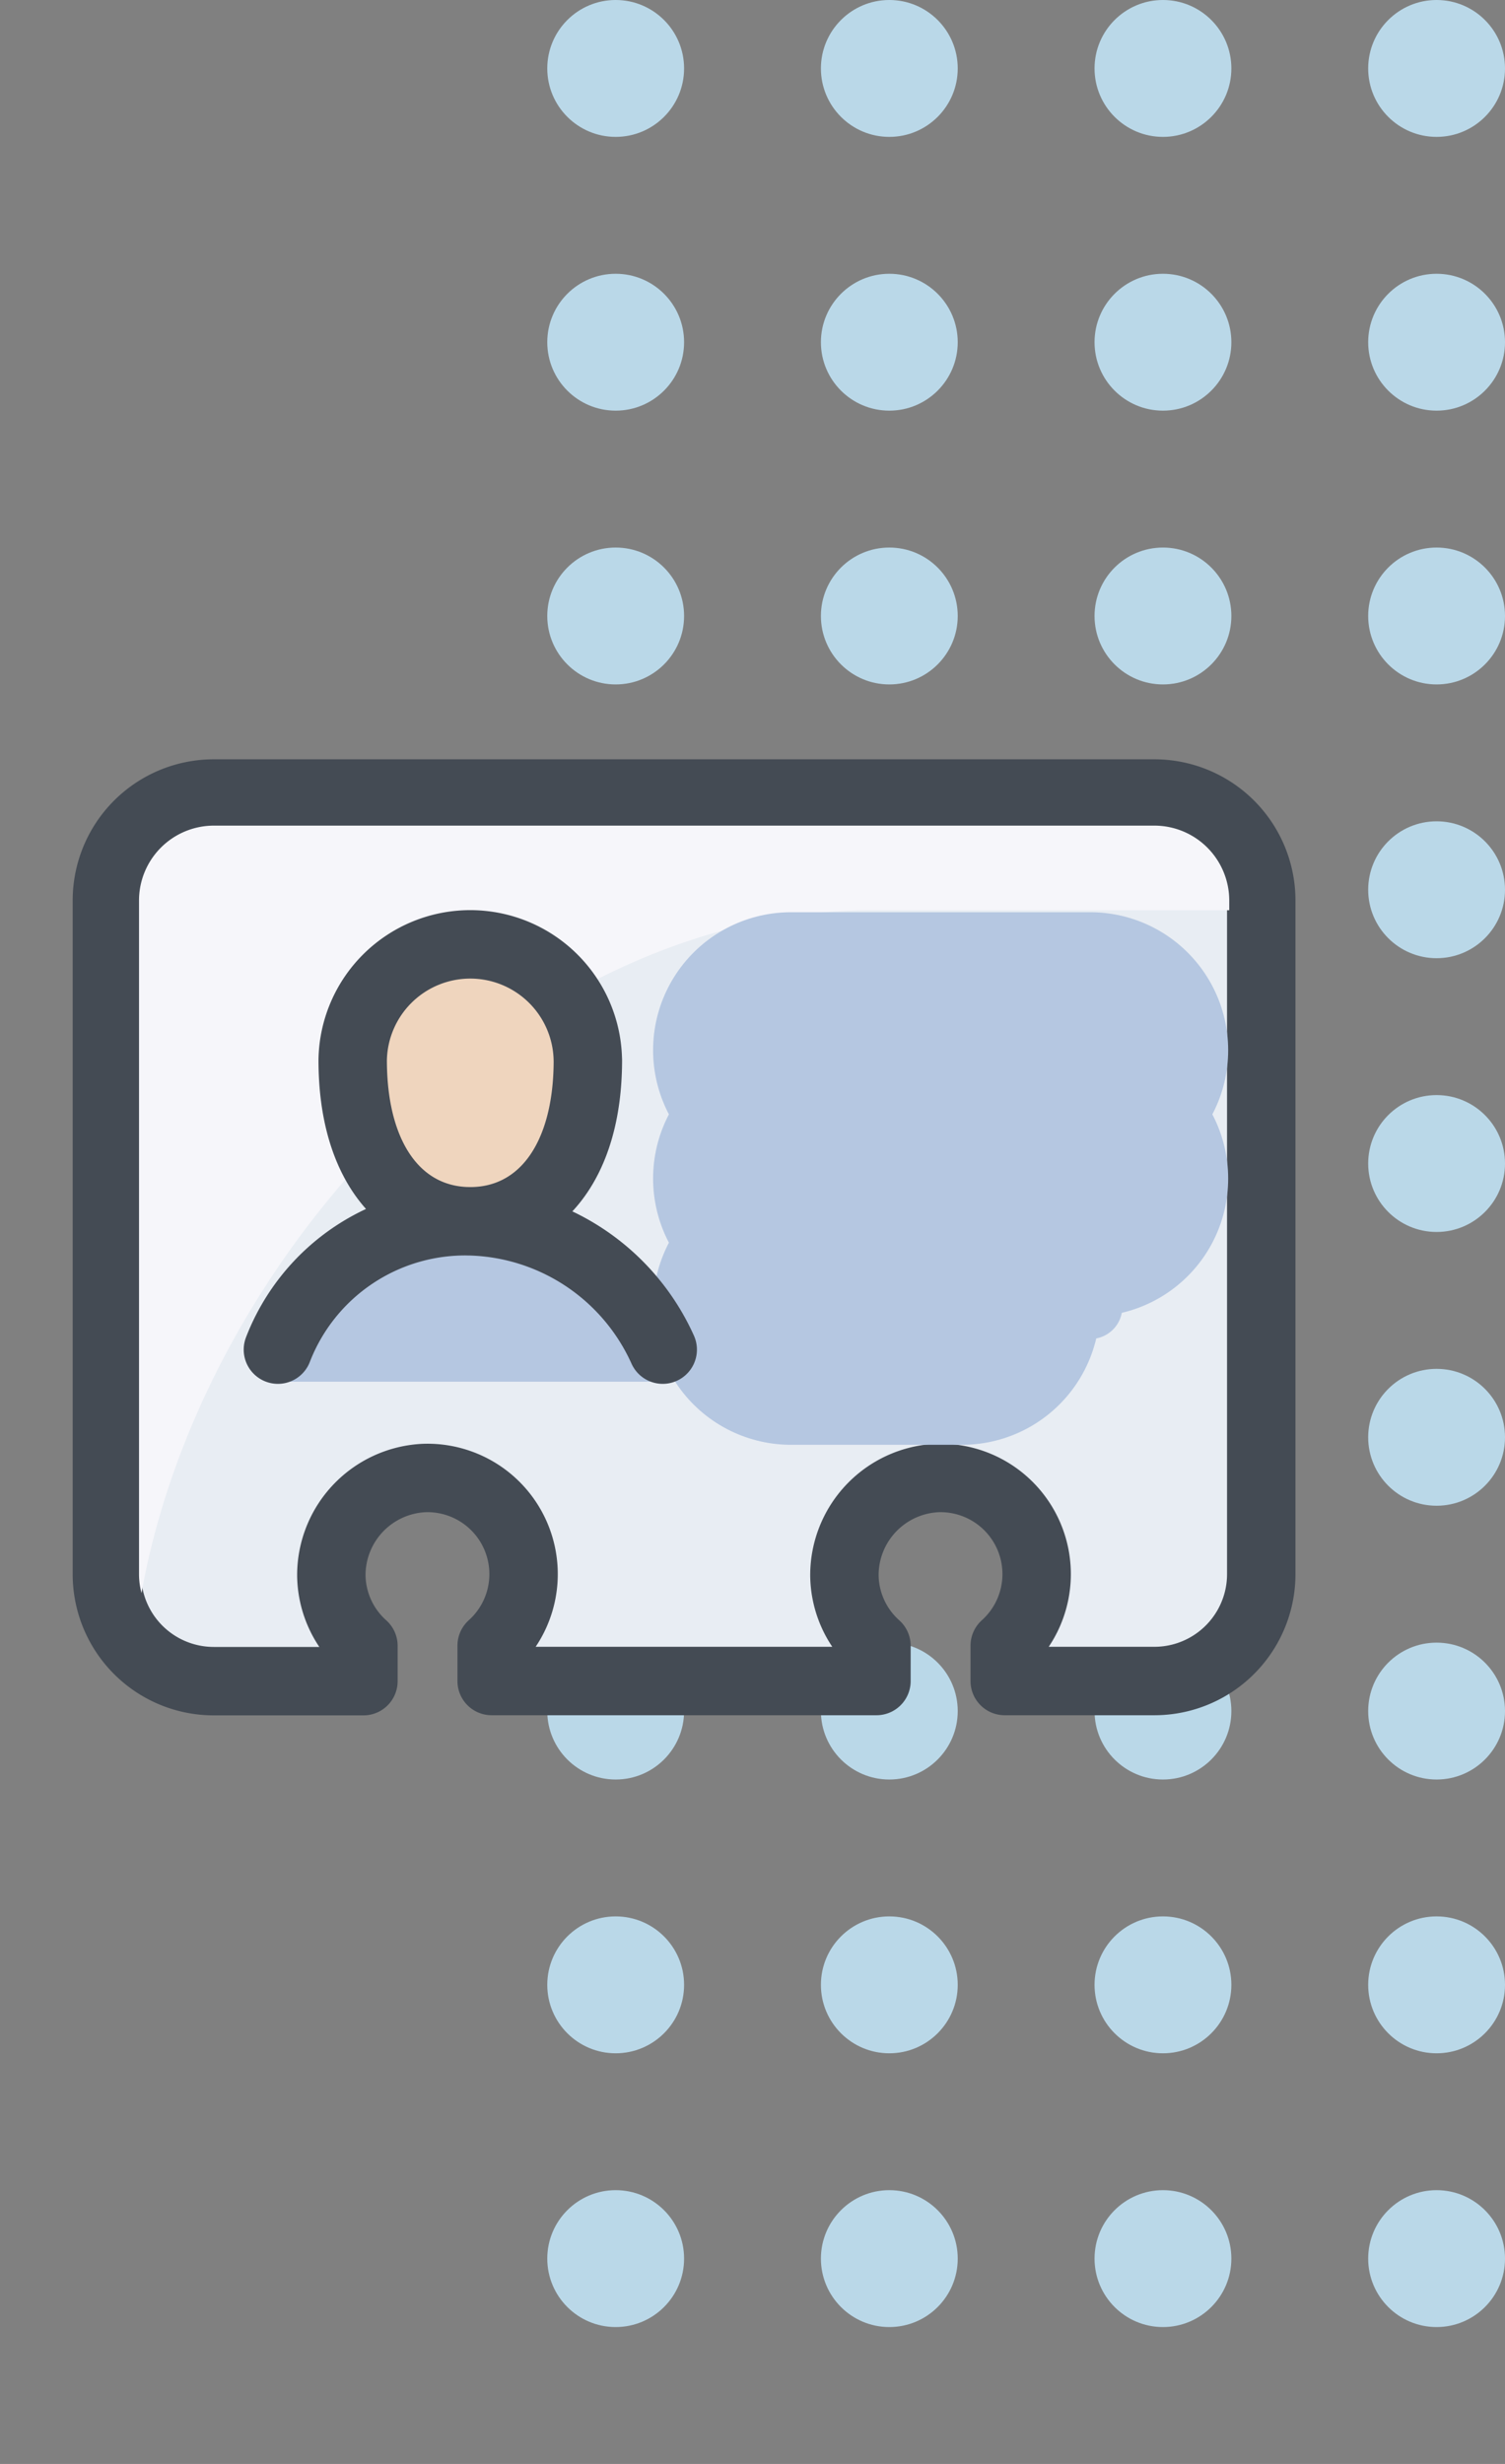 <svg xmlns="http://www.w3.org/2000/svg" xmlns:xlink="http://www.w3.org/1999/xlink" width="44" height="72" viewBox="0 0 44 72">
  <rect x="0" y="0" width="44" height="72" fill="#808080" stroke="none"/>
  <defs>
    <clipPath id="clip-path">
      <rect width="28" height="72" fill="none"/>
    </clipPath>
  </defs>
  <g id="Image" transform="translate(-204 -4)">
    <g id="Repeat_Grid_16" data-name="Repeat Grid 16" transform="translate(220 4)" clip-path="url(#clip-path)">
      <g transform="translate(-641 -213)">
        <circle id="Ellipse_6" data-name="Ellipse 6" cx="2" cy="2" r="2" transform="translate(641 213)" fill="#bad8e8"/>
      </g>
      <g transform="translate(-633 -213)">
        <circle id="Ellipse_6-2" data-name="Ellipse 6" cx="2" cy="2" r="2" transform="translate(641 213)" fill="#bad8e8"/>
      </g>
      <g transform="translate(-625 -213)">
        <circle id="Ellipse_6-3" data-name="Ellipse 6" cx="2" cy="2" r="2" transform="translate(641 213)" fill="#bad8e8"/>
      </g>
      <g transform="translate(-617 -213)">
        <circle id="Ellipse_6-4" data-name="Ellipse 6" cx="2" cy="2" r="2" transform="translate(641 213)" fill="#bad8e8"/>
      </g>
      <g transform="translate(-641 -205)">
        <circle id="Ellipse_6-5" data-name="Ellipse 6" cx="2" cy="2" r="2" transform="translate(641 213)" fill="#bad8e8"/>
      </g>
      <g transform="translate(-633 -205)">
        <circle id="Ellipse_6-6" data-name="Ellipse 6" cx="2" cy="2" r="2" transform="translate(641 213)" fill="#bad8e8"/>
      </g>
      <g transform="translate(-625 -205)">
        <circle id="Ellipse_6-7" data-name="Ellipse 6" cx="2" cy="2" r="2" transform="translate(641 213)" fill="#bad8e8"/>
      </g>
      <g transform="translate(-617 -205)">
        <circle id="Ellipse_6-8" data-name="Ellipse 6" cx="2" cy="2" r="2" transform="translate(641 213)" fill="#bad8e8"/>
      </g>
      <g transform="translate(-641 -197)">
        <circle id="Ellipse_6-9" data-name="Ellipse 6" cx="2" cy="2" r="2" transform="translate(641 213)" fill="#bad8e8"/>
      </g>
      <g transform="translate(-633 -197)">
        <circle id="Ellipse_6-10" data-name="Ellipse 6" cx="2" cy="2" r="2" transform="translate(641 213)" fill="#bad8e8"/>
      </g>
      <g transform="translate(-625 -197)">
        <circle id="Ellipse_6-11" data-name="Ellipse 6" cx="2" cy="2" r="2" transform="translate(641 213)" fill="#bad8e8"/>
      </g>
      <g transform="translate(-617 -197)">
        <circle id="Ellipse_6-12" data-name="Ellipse 6" cx="2" cy="2" r="2" transform="translate(641 213)" fill="#bad8e8"/>
      </g>
      <g transform="translate(-641 -189)">
        <circle id="Ellipse_6-13" data-name="Ellipse 6" cx="2" cy="2" r="2" transform="translate(641 213)" fill="#bad8e8"/>
      </g>
      <g transform="translate(-633 -189)">
        <circle id="Ellipse_6-14" data-name="Ellipse 6" cx="2" cy="2" r="2" transform="translate(641 213)" fill="#bad8e8"/>
      </g>
      <g transform="translate(-625 -189)">
        <circle id="Ellipse_6-15" data-name="Ellipse 6" cx="2" cy="2" r="2" transform="translate(641 213)" fill="#bad8e8"/>
      </g>
      <g transform="translate(-617 -189)">
        <circle id="Ellipse_6-16" data-name="Ellipse 6" cx="2" cy="2" r="2" transform="translate(641 213)" fill="#bad8e8"/>
      </g>
      <g transform="translate(-641 -181)">
        <circle id="Ellipse_6-17" data-name="Ellipse 6" cx="2" cy="2" r="2" transform="translate(641 213)" fill="#bad8e8"/>
      </g>
      <g transform="translate(-633 -181)">
        <circle id="Ellipse_6-18" data-name="Ellipse 6" cx="2" cy="2" r="2" transform="translate(641 213)" fill="#bad8e8"/>
      </g>
      <g transform="translate(-625 -181)">
        <circle id="Ellipse_6-19" data-name="Ellipse 6" cx="2" cy="2" r="2" transform="translate(641 213)" fill="#bad8e8"/>
      </g>
      <g transform="translate(-617 -181)">
        <circle id="Ellipse_6-20" data-name="Ellipse 6" cx="2" cy="2" r="2" transform="translate(641 213)" fill="#bad8e8"/>
      </g>
      <g transform="translate(-641 -173)">
        <circle id="Ellipse_6-21" data-name="Ellipse 6" cx="2" cy="2" r="2" transform="translate(641 213)" fill="#bad8e8"/>
      </g>
      <g transform="translate(-633 -173)">
        <circle id="Ellipse_6-22" data-name="Ellipse 6" cx="2" cy="2" r="2" transform="translate(641 213)" fill="#bad8e8"/>
      </g>
      <g transform="translate(-625 -173)">
        <circle id="Ellipse_6-23" data-name="Ellipse 6" cx="2" cy="2" r="2" transform="translate(641 213)" fill="#bad8e8"/>
      </g>
      <g transform="translate(-617 -173)">
        <circle id="Ellipse_6-24" data-name="Ellipse 6" cx="2" cy="2" r="2" transform="translate(641 213)" fill="#bad8e8"/>
      </g>
      <g transform="translate(-641 -165)">
        <circle id="Ellipse_6-25" data-name="Ellipse 6" cx="2" cy="2" r="2" transform="translate(641 213)" fill="#bad8e8"/>
      </g>
      <g transform="translate(-633 -165)">
        <circle id="Ellipse_6-26" data-name="Ellipse 6" cx="2" cy="2" r="2" transform="translate(641 213)" fill="#bad8e8"/>
      </g>
      <g transform="translate(-625 -165)">
        <circle id="Ellipse_6-27" data-name="Ellipse 6" cx="2" cy="2" r="2" transform="translate(641 213)" fill="#bad8e8"/>
      </g>
      <g transform="translate(-617 -165)">
        <circle id="Ellipse_6-28" data-name="Ellipse 6" cx="2" cy="2" r="2" transform="translate(641 213)" fill="#bad8e8"/>
      </g>
      <g transform="translate(-641 -157)">
        <circle id="Ellipse_6-29" data-name="Ellipse 6" cx="2" cy="2" r="2" transform="translate(641 213)" fill="#bad8e8"/>
      </g>
      <g transform="translate(-633 -157)">
        <circle id="Ellipse_6-30" data-name="Ellipse 6" cx="2" cy="2" r="2" transform="translate(641 213)" fill="#bad8e8"/>
      </g>
      <g transform="translate(-625 -157)">
        <circle id="Ellipse_6-31" data-name="Ellipse 6" cx="2" cy="2" r="2" transform="translate(641 213)" fill="#bad8e8"/>
      </g>
      <g transform="translate(-617 -157)">
        <circle id="Ellipse_6-32" data-name="Ellipse 6" cx="2" cy="2" r="2" transform="translate(641 213)" fill="#bad8e8"/>
      </g>
      <g transform="translate(-641 -149)">
        <circle id="Ellipse_6-33" data-name="Ellipse 6" cx="2" cy="2" r="2" transform="translate(641 213)" fill="#bad8e8"/>
      </g>
      <g transform="translate(-633 -149)">
        <circle id="Ellipse_6-34" data-name="Ellipse 6" cx="2" cy="2" r="2" transform="translate(641 213)" fill="#bad8e8"/>
      </g>
      <g transform="translate(-625 -149)">
        <circle id="Ellipse_6-35" data-name="Ellipse 6" cx="2" cy="2" r="2" transform="translate(641 213)" fill="#bad8e8"/>
      </g>
      <g transform="translate(-617 -149)">
        <circle id="Ellipse_6-36" data-name="Ellipse 6" cx="2" cy="2" r="2" transform="translate(641 213)" fill="#bad8e8"/>
      </g>
    </g>
    <g id="Image-2" data-name="Image" transform="translate(204 20)">
      <path id="Path_2480" data-name="Path 2480" d="M0,40V0H40V40Z" fill="none"/>
      <g id="Group_851" data-name="Group 851" transform="translate(3.125 7.188)">
        <path id="Path_2481" data-name="Path 2481" d="M44.063,30.906h-27.5a3.125,3.125,0,0,0-3.125,3.125V53.719a3.125,3.125,0,0,0,3.125,3.125h4.375V55.811A2.8,2.8,0,0,1,20,53.759a2.844,2.844,0,0,1,2.727-2.852,2.81,2.81,0,0,1,1.96,4.9v1.033h11.25V55.811A2.8,2.8,0,0,1,35,53.759a2.844,2.844,0,0,1,2.727-2.852,2.81,2.81,0,0,1,1.96,4.9v1.033h4.375a3.125,3.125,0,0,0,3.125-3.125V34.031a3.125,3.125,0,0,0-3.125-3.125Z" transform="translate(-13.438 -30.906)" fill="#e8edf3" stroke="#444b54" stroke-linejoin="round" stroke-miterlimit="10" stroke-width="2"/>
        <path id="Path_2482" data-name="Path 2482" d="M49.344,37.41v-.285a2.19,2.19,0,0,0-2.187-2.187h-27.5a2.19,2.19,0,0,0-2.187,2.188V56.813a2.178,2.178,0,0,0,.073.552c1.808-10.089,11.2-19.955,21.333-19.955Z" transform="translate(-16.531 -34)" fill="#f6f6fa"/>
        <path id="Path_2483" data-name="Path 2483" d="M99.438,63.156h8.75m-8.75,3.75h8.75m-8.75,3.75h5" transform="translate(-79.438 -55.656)" fill="none" stroke="#b5c7e1" stroke-linecap="round" stroke-miterlimit="10" stroke-width="8.063"/>
        <path id="Path_2484" data-name="Path 2484" d="M51.219,53.131c0,3.139-1.539,4.713-3.438,4.713s-3.438-1.574-3.438-4.713a3.438,3.438,0,0,1,6.875,0Z" transform="translate(-37.156 -45.344)" fill="#efd5be"/>
        <path id="Path_2485" data-name="Path 2485" d="M40.563,84.656a5.87,5.87,0,0,0-5.625,3.75v.938h11.25v-.937A6.36,6.36,0,0,0,40.563,84.656Z" transform="translate(-29.938 -72.156)" fill="#b5c7e1"/>
        <path id="Path_2486" data-name="Path 2486" d="M34.938,61.594a5.87,5.87,0,0,1,5.625-3.75,6.36,6.36,0,0,1,5.625,3.75M44,53.131c0,3.139-1.539,4.713-3.438,4.713s-3.438-1.574-3.438-4.713a3.438,3.438,0,0,1,6.875,0Z" transform="translate(-29.938 -45.344)" fill="none" stroke="#444b54" stroke-linecap="round" stroke-linejoin="round" stroke-miterlimit="10" stroke-width="2"/>
        <path id="Path_2487" data-name="Path 2487" d="M133.969,91.375a.938.938,0,1,0,.938.938A.938.938,0,0,0,133.969,91.375Z" transform="translate(-105.219 -77.312)" fill="#b5c7e1"/>
      </g>
    </g>
  </g>
</svg>
